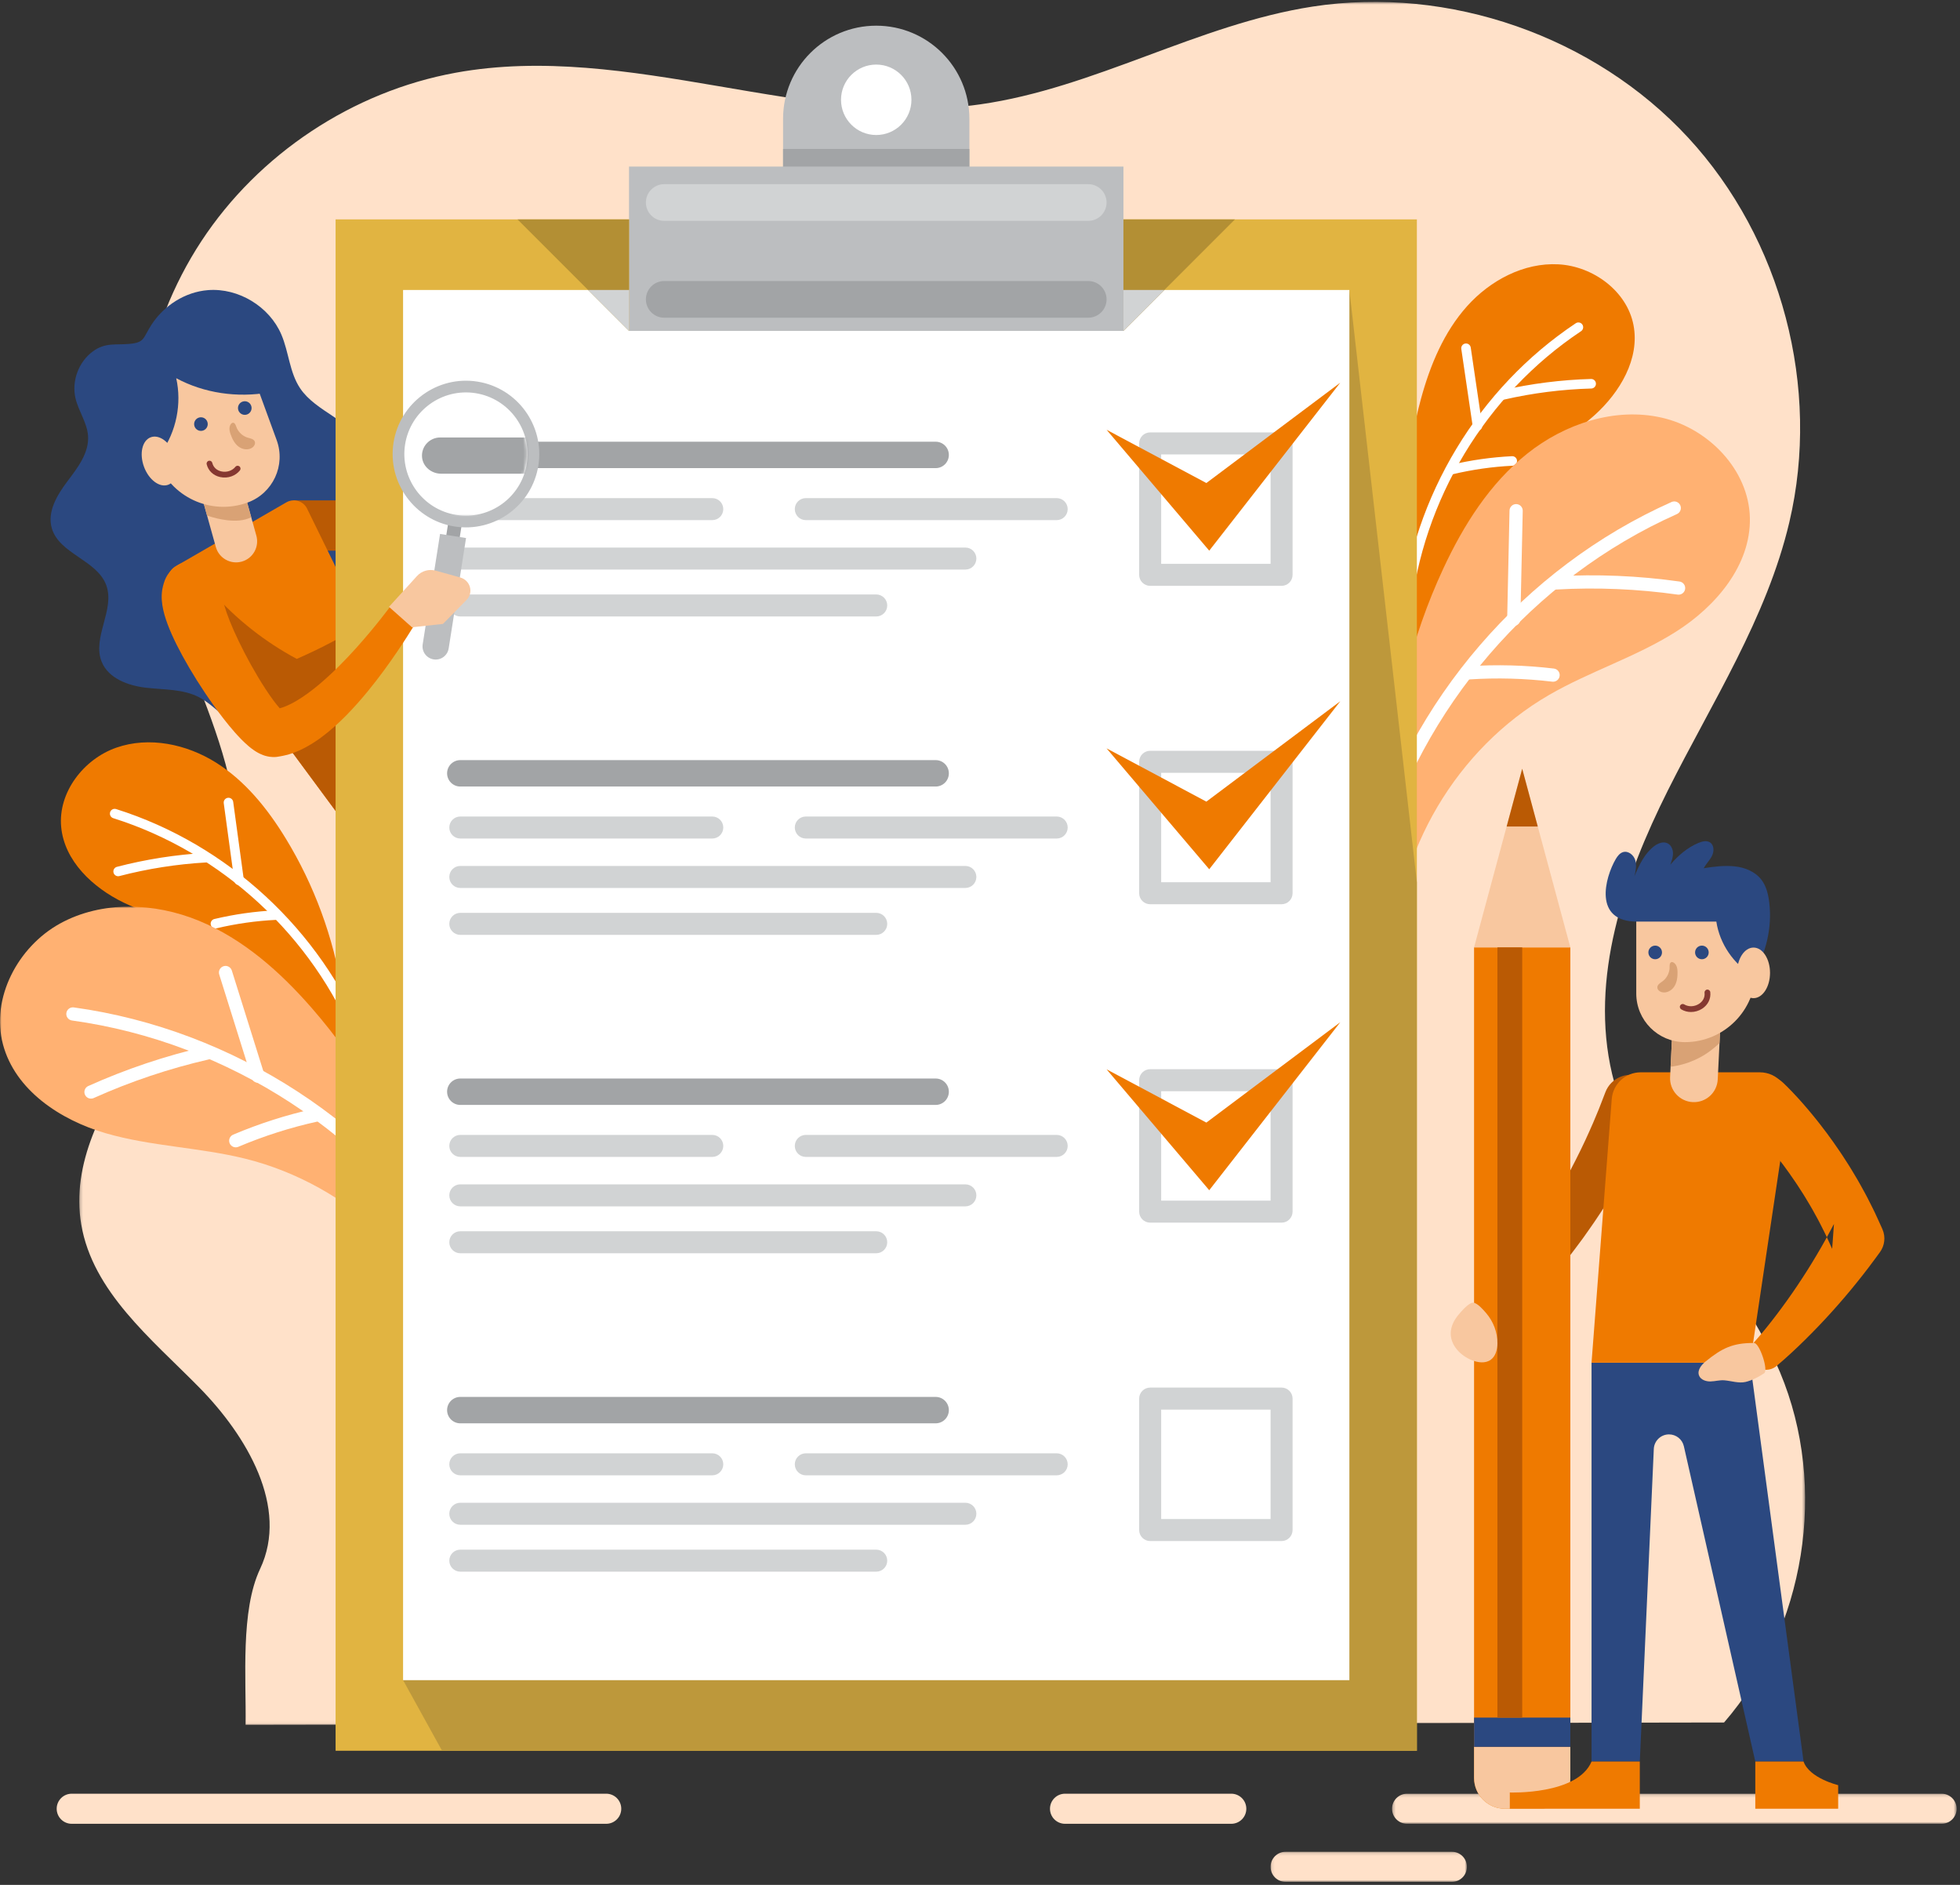 <?xml version="1.0" encoding="UTF-8"?>
<svg width="650px" height="625px" viewBox="0 0 650 625" version="1.1" xmlns="http://www.w3.org/2000/svg" xmlns:xlink="http://www.w3.org/1999/xlink">
    <rect x="0" y="0" width="650" height="625" fill="#333333" stroke="none"/>
    <title>32D34EDB-0C36-466B-A0C1-57D1A54E41AE</title>
    <defs>
        <polygon id="path-1" points="0.232 0.621 572.575 0.621 572.575 571.954 0.232 571.954"></polygon>
        <polygon id="path-3" points="0.293 0.172 187.528 0.172 187.528 10.149 0.293 10.149"></polygon>
        <polygon id="path-5" points="0.095 0.158 65.204 0.158 65.204 10.135 0.095 10.135"></polygon>
        <polygon id="path-7" points="0 0.939 155.99 0.939 155.99 153.837 0 153.837"></polygon>
        <polygon id="path-9" points="0 624 648.884 624 648.884 0.621 0 0.621"></polygon>
        <path d="M1.159,17.338 C-0.595,28.356 7.037,38.732 18.172,40.468 L18.172,40.468 C29.304,42.204 39.79,34.65 41.544,23.63 L41.544,23.63 C43.296,12.611 35.665,2.235 24.531,0.501 L24.531,0.501 C23.459,0.333 22.392,0.253 21.339,0.253 L21.339,0.253 C11.457,0.251 2.743,7.379 1.159,17.338" id="path-11"></path>
        <path d="M1.159,17.338 C-0.595,28.356 7.037,38.732 18.172,40.468 L18.172,40.468 C29.304,42.204 39.79,34.65 41.544,23.63 L41.544,23.63 C43.296,12.611 35.665,2.235 24.531,0.501 L24.531,0.501 C23.459,0.333 22.392,0.253 21.339,0.253 L21.339,0.253 C11.457,0.251 2.743,7.379 1.159,17.338" id="path-13"></path>
        <path d="M1.159,17.338 C-0.595,28.356 7.037,38.732 18.172,40.468 L18.172,40.468 C29.304,42.204 39.79,34.65 41.544,23.63 L41.544,23.63 C43.296,12.611 35.665,2.235 24.531,0.501 L24.531,0.501 C23.459,0.333 22.392,0.253 21.339,0.253 L21.339,0.253 C11.457,0.251 2.743,7.379 1.159,17.338" id="path-15"></path>
        <path d="M1.159,17.338 C-0.595,28.356 7.037,38.732 18.172,40.468 L18.172,40.468 C29.304,42.204 39.79,34.65 41.544,23.63 L41.544,23.63 C43.296,12.611 35.665,2.235 24.531,0.501 L24.531,0.501 C23.459,0.333 22.392,0.253 21.339,0.253 L21.339,0.253 C11.457,0.251 2.743,7.379 1.159,17.338" id="path-17"></path>
        <path d="M1.159,17.338 C-0.595,28.356 7.037,38.732 18.172,40.468 L18.172,40.468 C29.304,42.204 39.79,34.65 41.544,23.63 L41.544,23.63 C43.296,12.611 35.665,2.235 24.531,0.501 L24.531,0.501 C23.459,0.333 22.392,0.253 21.339,0.253 L21.339,0.253 C11.457,0.251 2.743,7.379 1.159,17.338" id="path-19"></path>
    </defs>
    <g id="Maquettes" stroke="none" stroke-width="1" fill="none" fill-rule="evenodd">
        <g id="#24-Mire-login-Google" transform="translate(-1041, -193)">
            <g id="illustration-login" transform="translate(1041, 193)">
                <g id="Group-138">
                    <g id="Group-3" transform="translate(26.058, 0)">
                        <mask id="mask-2" fill="white">
                            <use xlink:href="#path-1"></use>
                        </mask>
                        <g id="Clip-2"></g>
                        <path d="M60.198,520.224 C69.851,499.785 55.799,476.097 39.942,459.99 C24.085,443.883 4.684,428.308 0.887,406.025 C-2.526,385.989 7.937,366.291 19.758,349.758 C31.579,333.224 45.469,317.266 50.517,297.579 C60.708,257.83 32.251,219.486 22.971,179.516 C15.135,145.765 21.708,108.915 40.728,79.956 C59.749,50.998 90.955,30.33 125.039,24.119 C182.462,13.653 241.177,42.806 298.967,34.606 C336.973,29.213 371.302,8.047 409.238,2.184 C454.47,-4.809 502.706,12.017 533.777,45.626 C564.848,79.235 577.846,128.647 567.335,173.196 C559.845,204.945 541.667,232.913 527.063,262.082 C512.458,291.251 501.072,324.378 508.573,356.125 C517.322,393.149 549.573,419.99 564.275,455.077 C580.227,493.147 572.731,539.972 545.692,571.159 L55.39,571.954 C55.626,556.604 53.643,534.105 60.198,520.224" id="Fill-1" fill="#FFE1C9" mask="url(#mask-2)"></path>
                    </g>
                    <g id="Group-6" transform="translate(461.356, 594.596)">
                        <mask id="mask-4" fill="white">
                            <use xlink:href="#path-3"></use>
                        </mask>
                        <g id="Clip-5"></g>
                        <path d="M182.539,0.172 L5.282,0.172 C2.527,0.172 0.293,2.404 0.293,5.16 C0.293,7.915 2.527,10.149 5.282,10.149 L182.539,10.149 C185.294,10.149 187.528,7.915 187.528,5.16 C187.528,2.404 185.294,0.172 182.539,0.172" id="Fill-4" fill="#FFE1C9" mask="url(#mask-4)"></path>
                    </g>
                    <g id="Group-9" transform="translate(421.269, 613.865)">
                        <mask id="mask-6" fill="white">
                            <use xlink:href="#path-5"></use>
                        </mask>
                        <g id="Clip-8"></g>
                        <path d="M60.215,0.158 L5.082,0.158 C2.327,0.158 0.095,2.391 0.095,5.146 C0.095,7.901 2.327,10.135 5.082,10.135 L60.215,10.135 C62.97,10.135 65.204,7.901 65.204,5.146 C65.204,2.391 62.97,0.158 60.215,0.158" id="Fill-7" fill="#FFE1C9" mask="url(#mask-6)"></path>
                    </g>
                    <path d="M408.33,594.768 L353.198,594.768 C350.443,594.768 348.21,597.001 348.21,599.756 C348.21,602.511 350.443,604.745 353.198,604.745 L408.33,604.745 C411.085,604.745 413.319,602.511 413.319,599.756 C413.319,597.001 411.085,594.768 408.33,594.768" id="Fill-10" fill="#FFE1C9"></path>
                    <path d="M201.044,594.768 L23.786,594.768 C21.031,594.768 18.798,597.001 18.798,599.756 C18.798,602.511 21.031,604.745 23.786,604.745 L201.044,604.745 C203.799,604.745 206.031,602.511 206.031,599.756 C206.031,597.001 203.799,594.768 201.044,594.768" id="Fill-12" fill="#FFE1C9"></path>
                    <path d="M471.274,132.125 C474.309,121.036 478.856,110.104 486.524,101.539 C494.192,92.973 505.358,87.024 516.838,87.648 C528.315,88.271 539.546,96.497 541.719,107.787 C543.865,118.934 537.243,130.076 528.805,137.668 C520.366,145.259 510.052,150.476 501.321,157.729 C481.716,174.018 471.426,200.825 475.095,226.049 C474.676,223.168 470.533,218.874 469.485,215.731 C468.391,212.448 467.859,209.194 467.93,205.748 C468.074,198.946 468.275,193.093 467.422,186.216 C465.183,168.165 466.474,149.673 471.274,132.125" id="Fill-14" fill="#EF7A00"></path>
                    <path d="M466.476,204.854 C466.338,204.876 466.193,204.883 466.047,204.868 C465.177,204.777 464.546,204 464.636,203.131 C468.633,164.552 490.293,128.684 522.574,107.187 C523.299,106.703 524.284,106.899 524.769,107.627 C525.252,108.355 525.055,109.337 524.327,109.822 C492.823,130.802 471.686,165.805 467.784,203.457 C467.709,204.179 467.159,204.738 466.476,204.854" id="Fill-16" fill="#FFFFFF"></path>
                    <path d="M527.95,128.804 C527.876,128.817 527.803,128.825 527.727,128.827 C518.029,129.094 508.317,130.327 498.865,132.488 C497.982,132.687 497.166,132.15 496.97,131.297 C496.776,130.445 497.308,129.596 498.16,129.402 C507.822,127.193 517.736,125.936 527.639,125.663 C528.513,125.638 529.242,126.327 529.266,127.2 C529.288,127.998 528.715,128.675 527.95,128.804" id="Fill-18" fill="#FFFFFF"></path>
                    <path d="M490.244,142.795 C490.232,142.796 490.221,142.797 490.209,142.799 C489.345,142.926 488.54,142.33 488.411,141.465 L484.615,115.708 C484.489,114.853 485.07,114.059 485.915,113.917 C485.928,113.914 485.939,113.912 485.95,113.911 C486.814,113.784 487.619,114.382 487.748,115.246 L491.544,141.004 C491.668,141.856 491.089,142.651 490.244,142.795" id="Fill-20" fill="#FFFFFF"></path>
                    <path d="M501.776,154.411 C501.715,154.421 501.651,154.428 501.586,154.432 C494.952,154.755 488.31,155.701 481.846,157.237 C481.003,157.447 480.142,156.914 479.941,156.064 C479.738,155.213 480.264,154.359 481.115,154.157 C487.765,152.574 494.603,151.603 501.433,151.27 C502.306,151.227 503.047,151.9 503.09,152.773 C503.131,153.583 502.556,154.279 501.776,154.411" id="Fill-22" fill="#FFFFFF"></path>
                    <path d="M478.615,188.595 C485.318,174.174 494.05,160.317 506.489,150.409 C518.928,140.502 535.534,134.975 551.045,138.481 C566.556,141.988 579.969,155.805 580.319,171.705 C580.665,187.404 569.059,201.068 555.794,209.468 C542.528,217.87 527.254,222.595 513.667,230.468 C483.164,248.146 462.927,282.327 462.095,317.575 C462.189,313.55 457.533,306.735 456.831,302.204 C456.097,297.477 456.124,292.913 457.021,288.231 C458.788,278.988 460.418,271.051 460.847,261.474 C461.969,236.338 468.008,211.418 478.615,188.595" id="Fill-24" fill="#FFB172"></path>
                    <path d="M455.243,286.675 C455.049,286.675 454.85,286.649 454.654,286.594 C453.49,286.271 452.808,285.063 453.132,283.898 C467.51,232.207 505.346,188.303 554.348,166.456 C555.45,165.965 556.746,166.46 557.239,167.563 C557.73,168.669 557.235,169.964 556.129,170.456 C508.31,191.778 471.383,234.625 457.352,285.072 C457.081,286.041 456.201,286.675 455.243,286.675" id="Fill-26" fill="#FFFFFF"></path>
                    <path d="M556.679,197.183 C556.576,197.183 556.473,197.176 556.369,197.161 C543.082,195.283 529.551,194.716 516.16,195.476 C514.909,195.543 513.919,194.62 513.85,193.413 C513.783,192.205 514.705,191.172 515.913,191.104 C529.599,190.328 543.412,190.908 556.981,192.825 C558.18,192.995 559.014,194.102 558.845,195.299 C558.69,196.392 557.752,197.183 556.679,197.183" id="Fill-28" fill="#FFFFFF"></path>
                    <path d="M502.018,207.537 C502,207.537 501.984,207.537 501.968,207.537 C500.76,207.509 499.801,206.509 499.826,205.3 L500.608,169.292 C500.635,168.1 501.609,167.15 502.796,167.15 C502.812,167.15 502.828,167.15 502.844,167.15 C504.053,167.178 505.011,168.178 504.987,169.387 L504.205,205.395 C504.179,206.587 503.203,207.537 502.018,207.537" id="Fill-30" fill="#FFFFFF"></path>
                    <path d="M515.057,226.048 C514.97,226.048 514.882,226.044 514.794,226.032 C505.669,224.939 496.394,224.692 487.223,225.291 C486.026,225.382 484.973,224.456 484.895,223.248 C484.817,222.042 485.73,221 486.938,220.92 C496.374,220.301 505.922,220.56 515.315,221.685 C516.515,221.828 517.372,222.918 517.229,224.119 C517.095,225.232 516.15,226.048 515.057,226.048" id="Fill-32" fill="#FFFFFF"></path>
                    <path d="M94.718,277.956 C88.719,268.148 81.31,258.913 71.562,252.819 C61.815,246.725 49.434,244.119 38.582,247.911 C27.731,251.703 19.23,262.729 20.284,274.178 C21.325,285.481 30.784,294.342 41.002,299.286 C51.218,304.23 62.577,306.37 72.98,310.909 C96.341,321.1 113.683,343.985 117.175,369.235 C116.776,366.351 119.56,361.073 119.694,357.762 C119.831,354.306 119.437,351.032 118.409,347.742 C116.381,341.249 114.559,335.682 113.464,328.84 C110.594,310.877 104.211,293.476 94.718,277.956" id="Fill-34" fill="#EF7A00"></path>
                    <path d="M119.558,346.478 C119.697,346.462 119.838,346.428 119.975,346.373 C120.785,346.044 121.175,345.122 120.847,344.311 C106.275,308.367 75.495,279.941 38.507,268.274 C37.676,268.012 36.786,268.474 36.522,269.308 C36.26,270.142 36.722,271.031 37.556,271.293 C73.653,282.68 103.692,310.421 117.912,345.5 C118.186,346.173 118.871,346.558 119.558,346.478" id="Fill-36" fill="#FFFFFF"></path>
                    <path d="M39.357,290.535 C39.431,290.526 39.505,290.513 39.577,290.494 C48.965,288.053 58.638,286.534 68.317,285.98 C69.221,285.926 69.856,285.182 69.808,284.309 C69.756,283.438 69.009,282.77 68.136,282.819 C58.243,283.387 48.37,284.938 38.781,287.429 C37.935,287.649 37.427,288.514 37.647,289.359 C37.847,290.132 38.585,290.623 39.357,290.535" id="Fill-38" fill="#FFFFFF"></path>
                    <path d="M79.466,293.481 C79.477,293.48 79.489,293.478 79.501,293.477 C80.366,293.36 80.974,292.56 80.856,291.695 L77.338,265.898 C77.22,265.044 76.443,264.441 75.59,264.538 C75.577,264.54 75.567,264.541 75.556,264.544 C74.69,264.661 74.083,265.461 74.201,266.326 L77.718,292.123 C77.836,292.977 78.615,293.578 79.466,293.481" id="Fill-40" fill="#FFFFFF"></path>
                    <path d="M71.62,307.848 C71.683,307.841 71.746,307.829 71.808,307.815 C78.272,306.28 84.914,305.341 91.55,305.018 C92.417,304.984 93.096,304.233 93.054,303.36 C93.011,302.487 92.27,301.814 91.395,301.856 C84.567,302.186 77.729,303.156 71.077,304.735 C70.226,304.937 69.701,305.791 69.902,306.641 C70.089,307.428 70.836,307.938 71.62,307.848" id="Fill-42" fill="#FFFFFF"></path>
                    <g id="Group-46" transform="translate(0, 299.694)">
                        <mask id="mask-8" fill="white">
                            <use xlink:href="#path-7"></use>
                        </mask>
                        <g id="Clip-45"></g>
                        <path d="M103.375,34.545 C92.926,22.559 80.683,11.677 65.979,5.622 C51.276,-0.434 33.788,-1.123 19.864,6.56 C5.942,14.244 -3.099,31.248 0.987,46.618 C5.023,61.792 19.971,71.688 35.05,76.068 C50.129,80.446 66.116,80.735 81.355,84.518 C115.571,93.011 144.518,120.212 155.122,153.837 C153.91,149.996 156.487,142.155 155.902,137.609 C155.292,132.865 153.996,128.489 151.833,124.24 C147.564,115.855 143.79,108.684 140.715,99.604 C132.644,75.772 119.912,53.517 103.375,34.545" id="Fill-44" fill="#FFB172" mask="url(#mask-8)"></path>
                    </g>
                    <path d="M153.108,421.945 C153.293,421.891 153.477,421.81 153.651,421.704 C154.678,421.069 154.998,419.719 154.363,418.69 C126.174,373.041 77.618,341.395 24.474,334.043 C23.279,333.878 22.173,334.714 22.005,335.912 C21.841,337.11 22.676,338.216 23.875,338.381 C75.739,345.556 123.127,376.439 150.637,420.991 C151.165,421.846 152.187,422.213 153.108,421.945" id="Fill-47" fill="#FFFFFF"></path>
                    <path d="M30.782,364.205 C30.881,364.177 30.978,364.142 31.073,364.1 C43.313,358.598 56.153,354.29 69.227,351.294 C70.446,351.01 71.14,349.849 70.873,348.671 C70.6,347.492 69.426,346.754 68.248,347.024 C54.886,350.087 41.78,354.488 29.278,360.104 C28.175,360.6 27.683,361.896 28.18,362.999 C28.631,364.007 29.752,364.505 30.782,364.205" id="Fill-49" fill="#FFFFFF"></path>
                    <path d="M86.166,358.943 C86.182,358.939 86.198,358.934 86.212,358.929 C87.366,358.568 88.009,357.339 87.649,356.185 L76.882,321.816 C76.525,320.678 75.323,320.038 74.185,320.368 C74.168,320.372 74.153,320.377 74.137,320.382 C72.985,320.744 72.342,321.972 72.703,323.127 L83.469,357.495 C83.827,358.633 85.027,359.275 86.166,358.943" id="Fill-51" fill="#FFFFFF"></path>
                    <path d="M78.79,380.353 C78.874,380.327 78.958,380.3 79.039,380.263 C87.499,376.676 96.34,373.858 105.315,371.881 C106.491,371.636 107.244,370.453 106.983,369.273 C106.723,368.09 105.556,367.345 104.373,367.604 C95.137,369.635 86.037,372.541 77.329,376.233 C76.216,376.703 75.696,377.99 76.168,379.104 C76.605,380.136 77.74,380.657 78.79,380.353" id="Fill-53" fill="#FFFFFF"></path>
                    <path d="M30.805,116.511 C26.073,119.965 23.701,126.362 25.036,132.067 C26.034,136.337 28.881,140.117 29.195,144.491 C29.601,150.14 25.756,155.087 22.346,159.61 C18.937,164.132 15.605,169.687 17.171,175.129 C19.632,183.68 32.176,185.691 35.238,194.043 C38.206,202.142 30.498,211.402 33.708,219.409 C35.94,224.977 42.524,227.364 48.482,228.049 C54.442,228.734 60.757,228.431 66.066,231.223 C71.951,234.316 76.208,241.013 82.84,241.474 C86.885,241.754 90.641,239.544 94.032,237.322 C101.125,232.672 107.948,227.607 114.452,222.162 C119.506,217.93 124.851,211.99 123.124,205.628 C121.778,200.671 116.617,197.778 114.077,193.313 C110.167,186.435 113.267,177.829 116.589,170.65 C119.913,163.469 123.467,155.209 120.285,147.966 C116.456,139.244 104.875,136.686 99.553,128.785 C96.022,123.543 95.798,116.776 93.321,110.961 C89.356,101.654 79.111,95.428 69.022,96.198 C61.39,96.782 54.383,101.303 50.243,107.665 C47.339,112.124 48.097,113.565 42.908,114.032 C38.327,114.445 34.932,113.496 30.805,116.511" id="Fill-55" fill="#2B4880"></path>
                    <mask id="mask-10" fill="white">
                        <use xlink:href="#path-9"></use>
                    </mask>
                    <g id="Clip-58"></g>
                    <polygon id="Fill-57" fill="#BA5A04" mask="url(#mask-10)" points="97.263 182.592 141.781 182.592 141.781 165.923 97.263 165.923"></polygon>
                    <path d="M101.702,168.38 C100.34,166.02 97.322,165.212 94.962,166.573 L58.173,187.816 C55.812,189.179 55.004,192.198 56.366,194.557 L115.357,274.393 L140.878,248.369 L101.702,168.38 Z" id="Fill-59" fill="#EF7A00" mask="url(#mask-10)"></path>
                    <path d="M85.02,177.624 L80.35,160.855 L66.901,164.601 L71.572,181.369 C72.605,185.084 76.454,187.256 80.169,186.222 C83.882,185.188 86.055,181.337 85.02,177.624" id="Fill-60" fill="#F8C79F" mask="url(#mask-10)"></path>
                    <path d="M80.351,160.855 L66.902,164.601 L68.67,170.951 C70.8,171.693 73.01,172.219 75.251,172.488 C77.979,172.817 80.87,172.747 83.317,171.508 L80.351,160.855 Z" id="Fill-61" fill="#D9A275" mask="url(#mask-10)"></path>
                    <path d="M80.554,115.303 L91.753,145.931 C94.813,154.3 90.509,163.566 82.14,166.627 C69.98,171.073 56.517,164.82 52.069,152.657 L43.382,128.896 L80.554,115.303 Z" id="Fill-62" fill="#F8C79F" mask="url(#mask-10)"></path>
                    <path d="M64.517,141.396 C64.945,142.567 66.241,143.17 67.412,142.741 C68.583,142.313 69.186,141.017 68.757,139.846 C68.33,138.674 67.033,138.072 65.862,138.501 C64.691,138.929 64.088,140.225 64.517,141.396" id="Fill-63" fill="#2B4880" mask="url(#mask-10)"></path>
                    <path d="M79.06,136.078 C79.488,137.249 80.784,137.851 81.955,137.423 C83.126,136.994 83.729,135.699 83.3,134.527 C82.872,133.356 81.576,132.754 80.405,133.182 C79.234,133.609 78.631,134.907 79.06,136.078" id="Fill-64" fill="#2B4880" mask="url(#mask-10)"></path>
                    <path d="M76.815,157.936 C77.885,157.545 78.837,156.885 79.554,155.995 C79.886,155.584 79.82,154.98 79.409,154.648 C78.995,154.317 78.393,154.379 78.06,154.795 C77.003,156.109 75.173,156.706 73.4,156.31 C71.848,155.966 70.755,154.939 70.403,153.494 C70.279,152.98 69.761,152.665 69.248,152.791 C68.739,152.911 68.417,153.434 68.543,153.949 C69.066,156.096 70.725,157.679 72.983,158.181 C74.289,158.473 75.624,158.372 76.815,157.936" id="Fill-65" fill="#853831" mask="url(#mask-10)"></path>
                    <path d="M82.189,145.133 C83.05,145.382 84.11,145.541 84.472,146.361 C84.787,147.08 84.333,147.934 83.699,148.396 C82.381,149.359 80.446,149.083 79.137,148.107 C77.828,147.131 77.045,145.605 76.499,144.067 C76.211,143.254 75.974,142.381 76.152,141.537 C76.274,140.958 76.805,139.93 77.53,140.222 C78.127,140.464 78.321,141.519 78.568,142.026 C79.283,143.496 80.612,144.675 82.189,145.133" id="Fill-66" fill="#D9A275" mask="url(#mask-10)"></path>
                    <path d="M53.429,150.17 C58.47,143.109 60.339,133.869 58.437,125.405 C67.693,130.393 78.756,131.961 89.111,130.127 C87.19,124.896 84.93,120.195 82.346,115.258 C81.604,113.836 80.765,112.358 79.371,111.566 C77.23,110.351 74.556,111.133 72.23,111.939 C66.348,113.979 60.466,116.021 54.584,118.061 C49.185,119.934 43.209,122.32 40.94,127.565 C39.768,130.276 39.81,133.391 40.519,136.258 C41.227,139.125 42.563,141.791 43.932,144.408 C44.804,146.073 45.726,147.768 47.143,149.004 C48.561,150.241 51.663,150.817 53.429,150.17" id="Fill-67" fill="#2B4880" mask="url(#mask-10)"></path>
                    <path d="M47.742,154.748 C49.333,159.099 52.923,161.786 55.762,160.748 C58.6,159.71 59.612,155.34 58.021,150.989 C56.428,146.637 52.839,143.952 50.001,144.99 C47.162,146.028 46.151,150.397 47.742,154.748" id="Fill-68" fill="#F8C79F" mask="url(#mask-10)"></path>
                    <path d="M115.356,274.393 L125.886,263.655 C126.402,248.061 126.248,232.445 125.446,216.862 L120.569,206.901 C113.46,211.261 106.068,215.154 98.423,218.481 C87.939,212.875 78.454,205.406 70.544,196.528 C67.848,199.537 66.553,203.593 66.141,207.789 L115.356,274.393 Z" id="Fill-69" fill="#BA5A04" mask="url(#mask-10)"></path>
                    <polygon id="Fill-70" fill="#E1B441" mask="url(#mask-10)" points="111.293 580.527 469.881 580.527 469.881 72.747 111.293 72.747"></polygon>
                    <polygon id="Fill-71" fill="#BD983B" mask="url(#mask-10)" points="469.881 292.568 447.5 96.154 133.674 557.119 146.609 580.527 469.881 580.527"></polygon>
                    <polygon id="Fill-72" fill="#FFFFFF" mask="url(#mask-10)" points="133.674 557.119 447.5 557.119 447.5 96.155 133.674 96.155"></polygon>
                    <path d="M290.587,8.516 C273.523,8.516 259.691,22.35 259.691,39.415 L259.691,93.183 L321.483,93.183 L321.483,39.415 C321.483,22.35 307.651,8.516 290.587,8.516" id="Fill-73" fill="#BCBEC0" mask="url(#mask-10)"></path>
                    <path d="M302.264,33.089 C302.264,39.539 297.036,44.767 290.587,44.767 C284.137,44.767 278.91,39.539 278.91,33.089 C278.91,26.639 284.137,21.411 290.587,21.411 C297.036,21.411 302.264,26.639 302.264,33.089" id="Fill-74" fill="#FFFFFF" mask="url(#mask-10)"></path>
                    <polygon id="Fill-75" fill="#A2A4A6" mask="url(#mask-10)" points="259.69 63.259 321.482 63.259 321.482 49.39 259.69 49.39"></polygon>
                    <polygon id="Fill-76" fill="#BCBEC0" mask="url(#mask-10)" points="208.602 109.728 372.57 109.728 372.57 55.229 208.602 55.229"></polygon>
                    <path d="M360.893,61.069 L220.28,61.069 C216.922,61.069 214.199,63.792 214.199,67.151 C214.199,70.51 216.922,73.233 220.28,73.233 L360.893,73.233 C364.252,73.233 366.975,70.51 366.975,67.151 C366.975,63.792 364.252,61.069 360.893,61.069" id="Fill-77" fill="#D1D3D4" mask="url(#mask-10)"></path>
                    <path d="M360.893,93.184 L220.28,93.184 C216.922,93.184 214.199,95.907 214.199,99.266 C214.199,102.625 216.922,105.349 220.28,105.349 L360.893,105.349 C364.252,105.349 366.975,102.625 366.975,99.266 C366.975,95.907 364.252,93.184 360.893,93.184" id="Fill-78" fill="#A2A4A6" mask="url(#mask-10)"></path>
                    <path d="M310.292,155.225 L152.649,155.225 C150.232,155.225 148.271,153.265 148.271,150.846 C148.271,148.428 150.232,146.466 152.649,146.466 L310.292,146.466 C312.711,146.466 314.671,148.428 314.671,150.846 C314.671,153.265 312.711,155.225 310.292,155.225" id="Fill-79" fill="#A2A4A6" mask="url(#mask-10)"></path>
                    <path d="M350.432,172.465 L267.232,172.465 C265.217,172.465 263.583,170.832 263.583,168.815 C263.583,166.8 265.217,165.167 267.232,165.167 L350.432,165.167 C352.449,165.167 354.082,166.8 354.082,168.815 C354.082,170.832 352.449,172.465 350.432,172.465" id="Fill-80" fill="#D1D3D4" mask="url(#mask-10)"></path>
                    <path d="M236.215,172.465 L152.65,172.465 C150.635,172.465 149,170.832 149,168.815 C149,166.8 150.635,165.167 152.65,165.167 L236.215,165.167 C238.23,165.167 239.864,166.8 239.864,168.815 C239.864,170.832 238.23,172.465 236.215,172.465" id="Fill-81" fill="#D1D3D4" mask="url(#mask-10)"></path>
                    <path d="M320.144,188.859 L152.65,188.859 C150.635,188.859 149,187.226 149,185.209 C149,183.194 150.635,181.559 152.65,181.559 L320.144,181.559 C322.161,181.559 323.794,183.194 323.794,185.209 C323.794,187.226 322.161,188.859 320.144,188.859" id="Fill-82" fill="#D1D3D4" mask="url(#mask-10)"></path>
                    <path d="M290.587,204.411 L152.649,204.411 C150.634,204.411 149.001,202.778 149.001,200.762 C149.001,198.746 150.634,197.113 152.649,197.113 L290.587,197.113 C292.602,197.113 294.236,198.746 294.236,200.762 C294.236,202.778 292.602,204.411 290.587,204.411" id="Fill-83" fill="#D1D3D4" mask="url(#mask-10)"></path>
                    <path d="M310.292,260.803 L152.649,260.803 C150.232,260.803 148.271,258.842 148.271,256.423 C148.271,254.005 150.232,252.043 152.649,252.043 L310.292,252.043 C312.711,252.043 314.671,254.005 314.671,256.423 C314.671,258.842 312.711,260.803 310.292,260.803" id="Fill-84" fill="#A2A4A6" mask="url(#mask-10)"></path>
                    <path d="M350.432,278.043 L267.232,278.043 C265.217,278.043 263.583,276.409 263.583,274.393 C263.583,272.377 265.217,270.743 267.232,270.743 L350.432,270.743 C352.449,270.743 354.082,272.377 354.082,274.393 C354.082,276.409 352.449,278.043 350.432,278.043" id="Fill-85" fill="#D1D3D4" mask="url(#mask-10)"></path>
                    <path d="M236.215,278.043 L152.65,278.043 C150.635,278.043 149,276.409 149,274.393 C149,272.377 150.635,270.743 152.65,270.743 L236.215,270.743 C238.23,270.743 239.864,272.377 239.864,274.393 C239.864,276.409 238.23,278.043 236.215,278.043" id="Fill-86" fill="#D1D3D4" mask="url(#mask-10)"></path>
                    <path d="M320.144,294.436 L152.65,294.436 C150.635,294.436 149,292.802 149,290.786 C149,288.771 150.635,287.136 152.65,287.136 L320.144,287.136 C322.161,287.136 323.794,288.771 323.794,290.786 C323.794,292.802 322.161,294.436 320.144,294.436" id="Fill-87" fill="#D1D3D4" mask="url(#mask-10)"></path>
                    <path d="M290.587,309.989 L152.649,309.989 C150.634,309.989 149.001,308.356 149.001,306.339 C149.001,304.323 150.634,302.689 152.649,302.689 L290.587,302.689 C292.602,302.689 294.236,304.323 294.236,306.339 C294.236,308.356 292.602,309.989 290.587,309.989" id="Fill-88" fill="#D1D3D4" mask="url(#mask-10)"></path>
                    <path d="M310.292,366.38 L152.649,366.38 C150.232,366.38 148.271,364.42 148.271,362 C148.271,359.581 150.232,357.621 152.649,357.621 L310.292,357.621 C312.711,357.621 314.671,359.581 314.671,362 C314.671,364.42 312.711,366.38 310.292,366.38" id="Fill-89" fill="#A2A4A6" mask="url(#mask-10)"></path>
                    <path d="M350.432,383.619 L267.232,383.619 C265.217,383.619 263.583,381.985 263.583,379.969 C263.583,377.954 265.217,376.319 267.232,376.319 L350.432,376.319 C352.449,376.319 354.082,377.954 354.082,379.969 C354.082,381.985 352.449,383.619 350.432,383.619" id="Fill-90" fill="#D1D3D4" mask="url(#mask-10)"></path>
                    <path d="M236.215,383.619 L152.65,383.619 C150.635,383.619 149,381.985 149,379.969 C149,377.954 150.635,376.319 152.65,376.319 L236.215,376.319 C238.23,376.319 239.864,377.954 239.864,379.969 C239.864,381.985 238.23,383.619 236.215,383.619" id="Fill-91" fill="#D1D3D4" mask="url(#mask-10)"></path>
                    <path d="M320.144,400.013 L152.65,400.013 C150.635,400.013 149,398.38 149,396.363 C149,394.348 150.635,392.715 152.65,392.715 L320.144,392.715 C322.161,392.715 323.794,394.348 323.794,396.363 C323.794,398.38 322.161,400.013 320.144,400.013" id="Fill-92" fill="#D1D3D4" mask="url(#mask-10)"></path>
                    <path d="M290.587,415.565 L152.649,415.565 C150.634,415.565 149.001,413.932 149.001,411.916 C149.001,409.902 150.634,408.267 152.649,408.267 L290.587,408.267 C292.602,408.267 294.236,409.902 294.236,411.916 C294.236,413.932 292.602,415.565 290.587,415.565" id="Fill-93" fill="#D1D3D4" mask="url(#mask-10)"></path>
                    <path d="M310.292,471.956 L152.649,471.956 C150.232,471.956 148.271,469.996 148.271,467.578 C148.271,465.159 150.232,463.197 152.649,463.197 L310.292,463.197 C312.711,463.197 314.671,465.159 314.671,467.578 C314.671,469.996 312.711,471.956 310.292,471.956" id="Fill-94" fill="#A2A4A6" mask="url(#mask-10)"></path>
                    <path d="M350.432,489.197 L267.232,489.197 C265.217,489.197 263.583,487.563 263.583,485.547 C263.583,483.531 265.217,481.898 267.232,481.898 L350.432,481.898 C352.449,481.898 354.082,483.531 354.082,485.547 C354.082,487.563 352.449,489.197 350.432,489.197" id="Fill-95" fill="#D1D3D4" mask="url(#mask-10)"></path>
                    <path d="M236.215,489.197 L152.65,489.197 C150.635,489.197 149,487.563 149,485.547 C149,483.531 150.635,481.898 152.65,481.898 L236.215,481.898 C238.23,481.898 239.864,483.531 239.864,485.547 C239.864,487.563 238.23,489.197 236.215,489.197" id="Fill-96" fill="#D1D3D4" mask="url(#mask-10)"></path>
                    <path d="M320.144,505.59 L152.65,505.59 C150.635,505.59 149,503.957 149,501.94 C149,499.927 150.635,498.292 152.65,498.292 L320.144,498.292 C322.161,498.292 323.794,499.927 323.794,501.94 C323.794,503.957 322.161,505.59 320.144,505.59" id="Fill-97" fill="#D1D3D4" mask="url(#mask-10)"></path>
                    <path d="M290.587,521.143 L152.649,521.143 C150.634,521.143 149.001,519.508 149.001,517.493 C149.001,515.478 150.634,513.843 152.649,513.843 L290.587,513.843 C292.602,513.843 294.236,515.478 294.236,517.493 C294.236,519.508 292.602,521.143 290.587,521.143" id="Fill-98" fill="#D1D3D4" mask="url(#mask-10)"></path>
                    <path d="M385.082,186.958 L421.364,186.958 L421.364,150.674 L385.082,150.674 L385.082,186.958 Z M425.013,194.257 L381.433,194.257 C379.418,194.257 377.783,192.623 377.783,190.608 L377.783,147.024 C377.783,145.008 379.418,143.374 381.433,143.374 L425.013,143.374 C427.028,143.374 428.661,145.008 428.661,147.024 L428.661,190.608 C428.661,192.623 427.028,194.257 425.013,194.257 L425.013,194.257 Z" id="Fill-99" fill="#D1D3D4" mask="url(#mask-10)"></path>
                    <path d="M385.082,292.536 L421.364,292.536 L421.364,256.251 L385.082,256.251 L385.082,292.536 Z M425.013,299.834 L381.433,299.834 C379.418,299.834 377.783,298.201 377.783,296.186 L377.783,252.601 C377.783,250.586 379.418,248.951 381.433,248.951 L425.013,248.951 C427.028,248.951 428.661,250.586 428.661,252.601 L428.661,296.186 C428.661,298.201 427.028,299.834 425.013,299.834 L425.013,299.834 Z" id="Fill-100" fill="#D1D3D4" mask="url(#mask-10)"></path>
                    <path d="M385.082,398.112 L421.364,398.112 L421.364,361.827 L385.082,361.827 L385.082,398.112 Z M425.013,405.412 L381.433,405.412 C379.418,405.412 377.783,403.779 377.783,401.762 L377.783,358.177 C377.783,356.162 379.418,354.529 381.433,354.529 L425.013,354.529 C427.028,354.529 428.661,356.162 428.661,358.177 L428.661,401.762 C428.661,403.779 427.028,405.412 425.013,405.412 L425.013,405.412 Z" id="Fill-101" fill="#D1D3D4" mask="url(#mask-10)"></path>
                    <path d="M385.082,503.688 L421.364,503.688 L421.364,467.404 L385.082,467.404 L385.082,503.688 Z M425.013,510.988 L381.433,510.988 C379.418,510.988 377.783,509.353 377.783,507.34 L377.783,463.754 C377.783,461.74 379.418,460.105 381.433,460.105 L425.013,460.105 C427.028,460.105 428.661,461.74 428.661,463.754 L428.661,507.34 C428.661,509.353 427.028,510.988 425.013,510.988 L425.013,510.988 Z" id="Fill-102" fill="#D1D3D4" mask="url(#mask-10)"></path>
                    <polygon id="Fill-103" fill="#EF7A00" mask="url(#mask-10)" points="400.071 160.167 366.976 142.506 401.022 182.592 444.482 126.884"></polygon>
                    <polygon id="Fill-104" fill="#EF7A00" mask="url(#mask-10)" points="400.071 265.808 366.976 248.146 401.022 288.231 444.482 232.524"></polygon>
                    <polygon id="Fill-105" fill="#EF7A00" mask="url(#mask-10)" points="400.071 372.236 366.976 354.574 401.022 394.66 444.482 338.953"></polygon>
                    <polygon id="Fill-106" fill="#B38F34" mask="url(#mask-10)" points="372.571 72.747 372.571 109.728 409.548 72.747"></polygon>
                    <polygon id="Fill-107" fill="#D1D3D4" mask="url(#mask-10)" points="372.571 96.155 372.571 109.728 386.142 96.155"></polygon>
                    <polygon id="Fill-108" fill="#B38F34" mask="url(#mask-10)" points="208.603 72.747 208.603 109.728 171.625 72.747"></polygon>
                    <polygon id="Fill-109" fill="#D1D3D4" mask="url(#mask-10)" points="208.603 96.155 208.603 109.728 195.031 96.155"></polygon>
                    <path d="M548.881,369.092 C548.881,369.092 548.273,370.409 547.21,372.716 C546.939,373.296 546.641,373.939 546.315,374.638 C545.958,375.367 545.571,376.154 545.159,376.995 C544.341,378.691 543.4,380.573 542.337,382.552 C541.308,384.563 540.118,386.701 538.845,388.956 C537.599,391.22 536.161,393.542 534.722,395.963 C533.215,398.345 531.692,400.826 530.025,403.267 C528.412,405.744 526.646,408.175 524.925,410.628 C523.125,413.031 521.368,415.456 519.516,417.755 C517.72,420.092 515.839,422.304 514.051,424.464 C512.204,426.577 510.457,428.648 508.702,430.526 C506.966,432.421 505.316,434.202 503.738,435.792 C502.191,437.41 500.73,438.855 499.42,440.118 C498.123,441.392 496.983,442.492 496.015,443.37 C494.1,445.142 493.005,446.155 493.005,446.155 C490.57,448.408 486.769,448.26 484.516,445.825 C482.353,443.488 482.402,439.893 484.561,437.615 L484.691,437.477 C484.691,437.477 485.664,436.456 487.367,434.668 C488.229,433.785 489.237,432.676 490.383,431.396 C491.543,430.129 492.833,428.683 494.194,427.066 C495.585,425.476 497.031,423.703 498.547,421.818 C500.086,419.953 501.601,417.898 503.21,415.812 C504.757,413.677 506.387,411.498 507.931,409.202 C509.526,406.946 511.024,404.569 512.562,402.225 C514.024,399.829 515.526,397.464 516.881,395.061 C518.291,392.691 519.56,390.292 520.821,387.993 C522.013,385.656 523.212,383.424 524.233,381.249 C525.279,379.087 526.255,377.04 527.089,375.12 C527.966,373.205 528.7,371.466 529.324,369.933 C529.643,369.166 529.942,368.448 530.219,367.783 C530.495,367.075 530.749,366.426 530.977,365.841 C531.894,363.471 532.416,362.119 532.416,362.119 C534.198,357.511 539.378,355.22 543.985,357.003 C548.592,358.785 550.883,363.964 549.101,368.572 C549.035,368.741 548.954,368.93 548.881,369.092" id="Fill-110" fill="#BA5A04" mask="url(#mask-10)"></path>
                    <path d="M527.807,451.858 L580.4,451.858 L598.121,584.107 L582.116,584.107 L558.425,479.557 C557.904,477.257 555.86,475.624 553.501,475.624 C550.8,475.624 548.578,477.749 548.456,480.446 L543.814,584.107 L527.807,584.107 L527.807,451.858 Z" id="Fill-111" fill="#2B4880" mask="url(#mask-10)"></path>
                    <path d="M583.625,355.564 L544.095,355.564 C539.069,355.564 534.89,359.435 534.506,364.446 L527.806,451.858 L580.4,451.858 L593.136,366.602 C594.005,360.789 589.503,355.564 583.625,355.564" id="Fill-112" fill="#EF7A00" mask="url(#mask-10)"></path>
                    <path d="M554.68,340.286 L553.86,357.161 C553.647,361.525 557.011,365.233 561.374,365.446 C565.738,365.657 569.445,362.294 569.658,357.931 L570.479,341.055 L554.68,340.286 Z" id="Fill-113" fill="#F8C79F" mask="url(#mask-10)"></path>
                    <path d="M554.027,353.709 C556.829,353.376 559.57,352.593 562.14,351.432 C565.228,350.037 567.887,348.134 570.245,345.856 L570.479,341.055 L554.68,340.286 L554.027,353.709 Z" id="Fill-114" fill="#D9A275" mask="url(#mask-10)"></path>
                    <path d="M542.637,296.812 L542.637,329.424 C542.637,338.335 549.861,345.559 558.771,345.559 C571.719,345.559 582.216,335.062 582.216,322.112 L582.216,296.812 L542.637,296.812 Z" id="Fill-115" fill="#F8C79F" mask="url(#mask-10)"></path>
                    <path d="M581.357,323.451 C574.912,319.714 570.31,312.956 569.194,305.591 L542.89,305.594 C528.27,305.594 532.275,290.935 535.832,284.861 C536.419,283.862 537.184,282.853 538.299,282.538 C540.013,282.054 541.788,283.515 542.309,285.217 C542.83,286.923 542.444,288.756 542.054,290.495 C543.593,286.829 545.414,282.967 548.588,280.573 C549.85,279.62 551.565,278.931 552.993,279.617 C554.181,280.188 554.794,281.581 554.818,282.898 C554.841,284.215 554.383,285.49 553.931,286.727 C556.495,283.715 559.539,281.075 563.181,279.533 C564.445,278.999 565.977,278.589 567.122,279.345 C568.49,280.251 568.476,282.333 567.744,283.804 C567.013,285.274 565.768,286.438 565.016,287.897 C568.376,287.324 571.908,286.923 575.297,287.276 C578.686,287.628 582.111,289.032 584.171,291.747 C585.784,293.869 586.416,296.574 586.741,299.22 C587.774,307.686 585.642,316.077 581.357,323.451" id="Fill-116" fill="#2B4880" mask="url(#mask-10)"></path>
                    <path d="M586.998,322.588 C586.998,327.221 584.549,330.978 581.526,330.978 C578.503,330.978 576.054,327.221 576.054,322.588 C576.054,317.955 578.503,314.2 581.526,314.2 C584.549,314.2 586.998,317.955 586.998,322.588" id="Fill-117" fill="#F8C79F" mask="url(#mask-10)"></path>
                    <path d="M566.659,315.81 C566.659,317.057 565.647,318.069 564.401,318.069 C563.154,318.069 562.144,317.057 562.144,315.81 C562.144,314.564 563.154,313.553 564.401,313.553 C565.647,313.553 566.659,314.564 566.659,315.81" id="Fill-118" fill="#2B4880" mask="url(#mask-10)"></path>
                    <path d="M551.174,315.81 C551.174,317.057 550.163,318.069 548.915,318.069 C547.669,318.069 546.658,317.057 546.658,315.81 C546.658,314.564 547.669,313.553 548.915,313.553 C550.163,313.553 551.174,314.564 551.174,315.81" id="Fill-119" fill="#2B4880" mask="url(#mask-10)"></path>
                    <path d="M560.788,335.568 C559.648,335.568 558.526,335.277 557.549,334.686 C557.096,334.412 556.95,333.825 557.224,333.37 C557.497,332.917 558.083,332.769 558.539,333.046 C559.983,333.916 561.908,333.849 563.438,332.869 C564.776,332.012 565.449,330.673 565.284,329.196 C565.225,328.669 565.603,328.195 566.128,328.136 C566.646,328.074 567.128,328.456 567.186,328.982 C567.434,331.179 566.419,333.235 564.472,334.483 C563.344,335.204 562.056,335.568 560.788,335.568" id="Fill-120" fill="#853831" mask="url(#mask-10)"></path>
                    <path d="M551.345,325.389 C550.622,325.919 549.681,326.433 549.623,327.326 C549.572,328.11 550.293,328.755 551.046,328.974 C552.615,329.424 554.338,328.499 555.232,327.134 C556.127,325.769 556.338,324.066 556.323,322.434 C556.314,321.571 556.237,320.669 555.78,319.938 C555.467,319.436 554.614,318.653 554.034,319.177 C553.558,319.608 553.737,320.667 553.679,321.228 C553.513,322.853 552.669,324.418 551.345,325.389" id="Fill-121" fill="#D9A275" mask="url(#mask-10)"></path>
                    <path d="M591.409,359.089 C592.386,360.018 593.312,360.948 594.147,361.826 C595.018,362.72 595.83,363.622 596.662,364.524 C597.463,365.437 598.292,366.335 599.067,367.263 C599.845,368.188 600.645,369.102 601.393,370.047 C602.147,370.99 602.929,371.913 603.653,372.876 C604.382,373.836 605.132,374.78 605.846,375.751 C607.276,377.69 608.681,379.647 610.023,381.647 C610.716,382.633 611.363,383.649 612.013,384.664 C612.656,385.683 613.335,386.679 613.946,387.719 L615.803,390.824 C616.437,391.851 616.986,392.929 617.581,393.979 C618.154,395.042 618.772,396.08 619.306,397.166 L620.942,400.404 C622.038,402.56 622.986,404.797 624.01,406.992 L624.013,406.998 L624.279,407.607 C625.42,410.209 624.99,413.11 623.416,415.244 C622.142,416.963 620.906,418.7 619.606,420.388 C618.3,422.074 617.016,423.768 615.664,425.408 C614.341,427.07 612.973,428.693 611.599,430.307 C610.923,431.122 610.214,431.911 609.516,432.708 C608.812,433.5 608.128,434.305 607.407,435.079 C604.576,438.225 601.642,441.27 598.638,444.241 C597.138,445.731 595.601,447.187 594.048,448.629 L591.679,450.77 C590.867,451.491 590.097,452.156 589.179,452.929 C586.887,454.857 583.467,454.564 581.537,452.272 C579.797,450.204 579.866,447.213 581.583,445.231 L581.779,445.008 L583.64,442.857 L585.525,440.581 C586.769,439.043 587.999,437.487 589.194,435.901 C591.589,432.732 593.91,429.509 596.113,426.209 C596.679,425.396 597.205,424.554 597.751,423.727 C598.291,422.896 598.841,422.075 599.358,421.23 C600.412,419.553 601.457,417.875 602.453,416.171 C603.481,414.486 604.433,412.756 605.403,411.044 C606.37,409.33 607.268,407.578 608.201,405.855 L607.605,414.101 L607.602,414.096 C606.694,412.169 605.874,410.205 604.902,408.304 L603.459,405.447 C602.991,404.486 602.437,403.569 601.932,402.627 C601.403,401.699 600.924,400.743 600.358,399.833 L598.709,397.076 C598.169,396.152 597.561,395.266 596.989,394.36 C596.413,393.456 595.838,392.552 595.22,391.676 C594.026,389.893 592.775,388.152 591.503,386.427 C590.869,385.562 590.201,384.725 589.553,383.872 C588.91,383.014 588.218,382.2 587.55,381.364 C586.886,380.523 586.184,379.724 585.498,378.908 C584.814,378.087 584.096,377.315 583.399,376.514 C582.686,375.744 581.976,374.952 581.256,374.215 C580.522,373.444 579.839,372.763 579.169,372.123 L579.07,372.029 C575.502,368.615 575.374,362.957 578.786,359.388 C582.2,355.82 587.84,355.676 591.409,359.089" id="Fill-122" fill="#EF7A00" mask="url(#mask-10)"></path>
                    <path d="M581.719,445.316 C574.732,445.254 571.108,447 565.682,451.405 C564.253,452.566 562.806,454.323 563.435,456.053 C563.961,457.499 565.718,458.1 567.257,458.068 C568.796,458.033 570.318,457.564 571.852,457.692 C574.126,457.88 576.654,458.762 578.875,458.235 C581.096,457.708 583.14,456.606 585.051,455.356 C586.555,454.372 583.517,445.333 581.719,445.316" id="Fill-123" fill="#F8C79F" mask="url(#mask-10)"></path>
                    <path d="M488.849,314.138 L488.849,589.539 C488.849,595.181 493.423,599.756 499.066,599.756 L510.559,599.756 C516.202,599.756 520.777,595.181 520.777,589.539 L520.777,314.138 L488.849,314.138 Z" id="Fill-124" fill="#EF7A00" mask="url(#mask-10)"></path>
                    <path d="M488.849,579.24 L488.849,589.538 C488.849,595.182 493.423,599.757 499.066,599.757 L510.559,599.757 C516.202,599.757 520.777,595.182 520.777,589.538 L520.777,579.24 L488.849,579.24 Z" id="Fill-125" fill="#F8C79F" mask="url(#mask-10)"></path>
                    <polygon id="Fill-126" fill="#F8C79F" mask="url(#mask-10)" points="504.812 254.907 488.849 314.138 504.812 314.138 520.776 314.138"></polygon>
                    <polygon id="Fill-127" fill="#BA5A04" mask="url(#mask-10)" points="504.812 254.907 499.649 274.064 509.976 274.064"></polygon>
                    <polygon id="Fill-128" fill="#2B4880" mask="url(#mask-10)" points="488.848 579.24 520.776 579.24 520.776 569.528 488.848 569.528"></polygon>
                    <polygon id="Fill-129" fill="#BA5A04" mask="url(#mask-10)" points="496.594 569.528 504.813 569.528 504.813 314.138 496.594 314.138"></polygon>
                    <path d="M483.572,436.089 C482.158,437.796 481.123,439.907 481.103,442.122 C481.068,446.125 484.367,449.512 488.078,451.009 C490.1,451.825 492.565,452.17 494.345,450.909 C495.993,449.743 496.557,447.546 496.593,445.527 C496.656,441.831 495.236,438.162 492.83,435.372 C491.994,434.404 489.932,431.982 488.551,431.957 C487.038,431.93 484.456,435.024 483.572,436.089" id="Fill-130" fill="#F8C79F" mask="url(#mask-10)"></path>
                    <path d="M582.115,584.106 L582.115,599.757 L609.596,599.757 L609.596,591.93 C609.596,591.93 600.027,589.624 598.122,584.106 L582.115,584.106 Z" id="Fill-131" fill="#EF7A00" mask="url(#mask-10)"></path>
                    <path d="M543.813,584.106 L543.813,599.757 L500.703,599.757 L500.703,594.364 C500.703,594.364 523.135,595.22 527.806,584.106 L543.813,584.106 Z" id="Fill-132" fill="#EF7A00" mask="url(#mask-10)"></path>
                    <path d="M136.239,200.385 C134.005,198.725 130.851,199.192 129.192,201.426 C129.192,201.426 128.155,202.824 126.262,205.216 C124.368,207.603 121.615,210.988 118.148,214.847 C114.682,218.691 110.484,223.041 105.733,227.036 C103.364,229.022 100.837,230.894 98.29,232.403 C97.018,233.156 95.744,233.778 94.531,234.266 L93.637,234.598 L92.786,234.847 C92.779,234.849 92.773,234.849 92.764,234.851 C92.142,234.152 91.396,233.226 90.7,232.285 C88.88,229.831 87.124,227.091 85.515,224.402 C82.288,218.999 79.575,213.675 77.568,209.161 C75.576,204.712 74.313,200.917 73.981,199.03 C73.988,199.008 73.995,198.988 74.003,198.966 C75.555,193.534 72.409,187.873 66.977,186.321 C61.547,184.769 55.887,187.915 54.335,193.345 C54.335,193.345 54.303,193.453 54.244,193.661 C54.186,193.87 54.122,194.104 54.05,194.363 C53.963,194.711 53.877,195.096 53.805,195.514 C53.717,196.025 53.721,196.132 53.688,196.451 C53.667,196.723 53.647,197.016 53.627,197.324 C53.594,198.424 53.672,199.581 53.837,200.661 C54.003,201.73 54.245,202.795 54.543,203.859 C55.751,208.049 57.827,212.536 60.593,217.621 C63.368,222.679 66.814,228.242 70.939,234.015 C73.017,236.907 75.232,239.834 77.856,242.821 C79.203,244.327 80.561,245.815 82.522,247.483 C83.03,247.906 83.573,248.339 84.277,248.818 C84.959,249.272 85.807,249.827 87.246,250.377 C87.638,250.516 87.961,250.636 88.547,250.766 C88.811,250.827 89.076,250.878 89.342,250.921 C89.582,250.965 90.025,251.001 90.363,251.014 L90.904,251.023 L91.175,251.017 C90.898,251.044 91.874,250.968 91.767,250.974 L91.932,250.946 L92.264,250.894 C92.737,250.811 93.003,250.791 93.908,250.596 L95.044,250.336 L95.608,250.198 L96.055,250.053 C96.644,249.854 97.257,249.668 97.817,249.445 L99.467,248.754 L101.006,247.993 C102.995,246.943 104.793,245.79 106.436,244.583 C109.711,242.162 112.503,239.585 115.024,237.014 C120.041,231.86 124.045,226.752 127.332,222.301 C130.602,217.845 133.122,214.029 134.854,211.337 C136.582,208.644 137.525,207.072 137.525,207.072 L137.568,207 C138.872,204.806 138.331,201.938 136.239,200.385" id="Fill-133" fill="#EF7A00" mask="url(#mask-10)"></path>
                    <polygon id="Fill-134" fill="#A2A4A6" mask="url(#mask-10)" points="152.329 179.036 147.866 178.334 148.74 172.793 153.202 173.495"></polygon>
                    <path d="M145.94,177.047 L140.177,213.656 C139.802,216.034 141.426,218.268 143.806,218.642 C146.186,219.017 148.419,217.392 148.794,215.012 L154.558,178.403 L145.94,177.047 Z" id="Fill-135" fill="#BCBEC0" mask="url(#mask-10)"></path>
                    <path d="M150.745,174.576 C137.5,172.491 128.422,160.017 130.508,146.771 C132.592,133.525 145.064,124.446 158.309,126.532 C171.553,128.619 180.632,141.091 178.547,154.337 C176.461,167.582 163.989,176.661 150.745,174.576" id="Fill-136" fill="#BCBEC0" mask="url(#mask-10)"></path>
                    <path d="M157.704,130.369 C146.576,128.617 136.095,136.245 134.342,147.376 C132.59,158.507 140.22,168.987 151.348,170.739 C162.477,172.492 172.958,164.863 174.71,153.732 C176.463,142.603 168.834,132.121 157.704,130.369" id="Fill-137" fill="#FFFFFF" mask="url(#mask-10)"></path>
                </g>
                <g id="Group-154" transform="translate(133, 130)">
                    <g id="Group-141">
                        <mask id="mask-12" fill="white">
                            <use xlink:href="#path-11"></use>
                        </mask>
                        <g id="Clip-140"></g>
                        <path d="M147.713,27.07 L13.269,27.07 C10.1,27.07 7.27,24.776 6.969,21.655 C6.625,18.071 9.46,15.057 13.01,15.057 L147.41,15.057 C150.603,15.057 153.474,17.365 153.756,20.514 C154.076,24.078 151.248,27.07 147.713,27.07" id="Fill-139" fill="#A2A4A6" mask="url(#mask-12)"></path>
                    </g>
                    <g id="Group-144">
                        <mask id="mask-14" fill="white">
                            <use xlink:href="#path-13"></use>
                        </mask>
                        <g id="Clip-143"></g>
                        <path d="M203.343,50.714 L88.365,50.714 C85.601,50.714 83.105,48.667 82.983,45.935 C82.857,43.067 85.167,40.704 88.036,40.704 L203.013,40.704 C205.778,40.704 208.275,42.75 208.396,45.484 C208.524,48.351 206.212,50.714 203.343,50.714" id="Fill-142" fill="#D1D3D4" mask="url(#mask-14)"></path>
                    </g>
                    <g id="Group-147">
                        <mask id="mask-16" fill="white">
                            <use xlink:href="#path-15"></use>
                        </mask>
                        <g id="Clip-146"></g>
                        <path d="M45.048,50.714 L13.296,50.714 C10.557,50.714 8.102,48.684 7.96,45.977 C7.807,43.092 10.127,40.704 13.009,40.704 L44.718,40.704 C47.482,40.704 49.979,42.75 50.101,45.484 C50.228,48.351 47.917,50.714 45.048,50.714" id="Fill-145" fill="#D1D3D4" mask="url(#mask-16)"></path>
                    </g>
                    <g id="Group-150">
                        <mask id="mask-18" fill="white">
                            <use xlink:href="#path-17"></use>
                        </mask>
                        <g id="Clip-149"></g>
                        <path d="M161.367,73.197 L13.296,73.197 C10.557,73.197 8.102,71.166 7.96,68.46 C7.807,65.575 10.127,63.187 13.009,63.187 L161.037,63.187 C163.802,63.187 166.299,65.234 166.419,67.967 C166.546,70.834 164.236,73.197 161.367,73.197" id="Fill-148" fill="#D1D3D4" mask="url(#mask-18)"></path>
                    </g>
                    <g id="Group-153">
                        <mask id="mask-20" fill="white">
                            <use xlink:href="#path-19"></use>
                        </mask>
                        <g id="Clip-152"></g>
                        <path d="M120.403,94.528 L13.295,94.528 C10.557,94.528 8.102,92.498 7.96,89.791 C7.806,86.905 10.127,84.518 13.01,84.518 L120.072,84.518 C122.837,84.518 125.334,86.564 125.456,89.298 C125.583,92.164 123.272,94.528 120.403,94.528" id="Fill-151" fill="#D1D3D4" mask="url(#mask-20)"></path>
                    </g>
                </g>
                <path d="M129,201.224 L136.631,208 L146.898,206.883 L154.71,198.94 C157.132,196.476 155.984,192.416 152.598,191.473 L144.533,189.229 C142.277,188.602 139.849,189.288 138.303,190.989 L129,201.224 Z" id="Fill-155" fill="#F8C79F"></path>
            </g>
        </g>
    </g>
</svg>